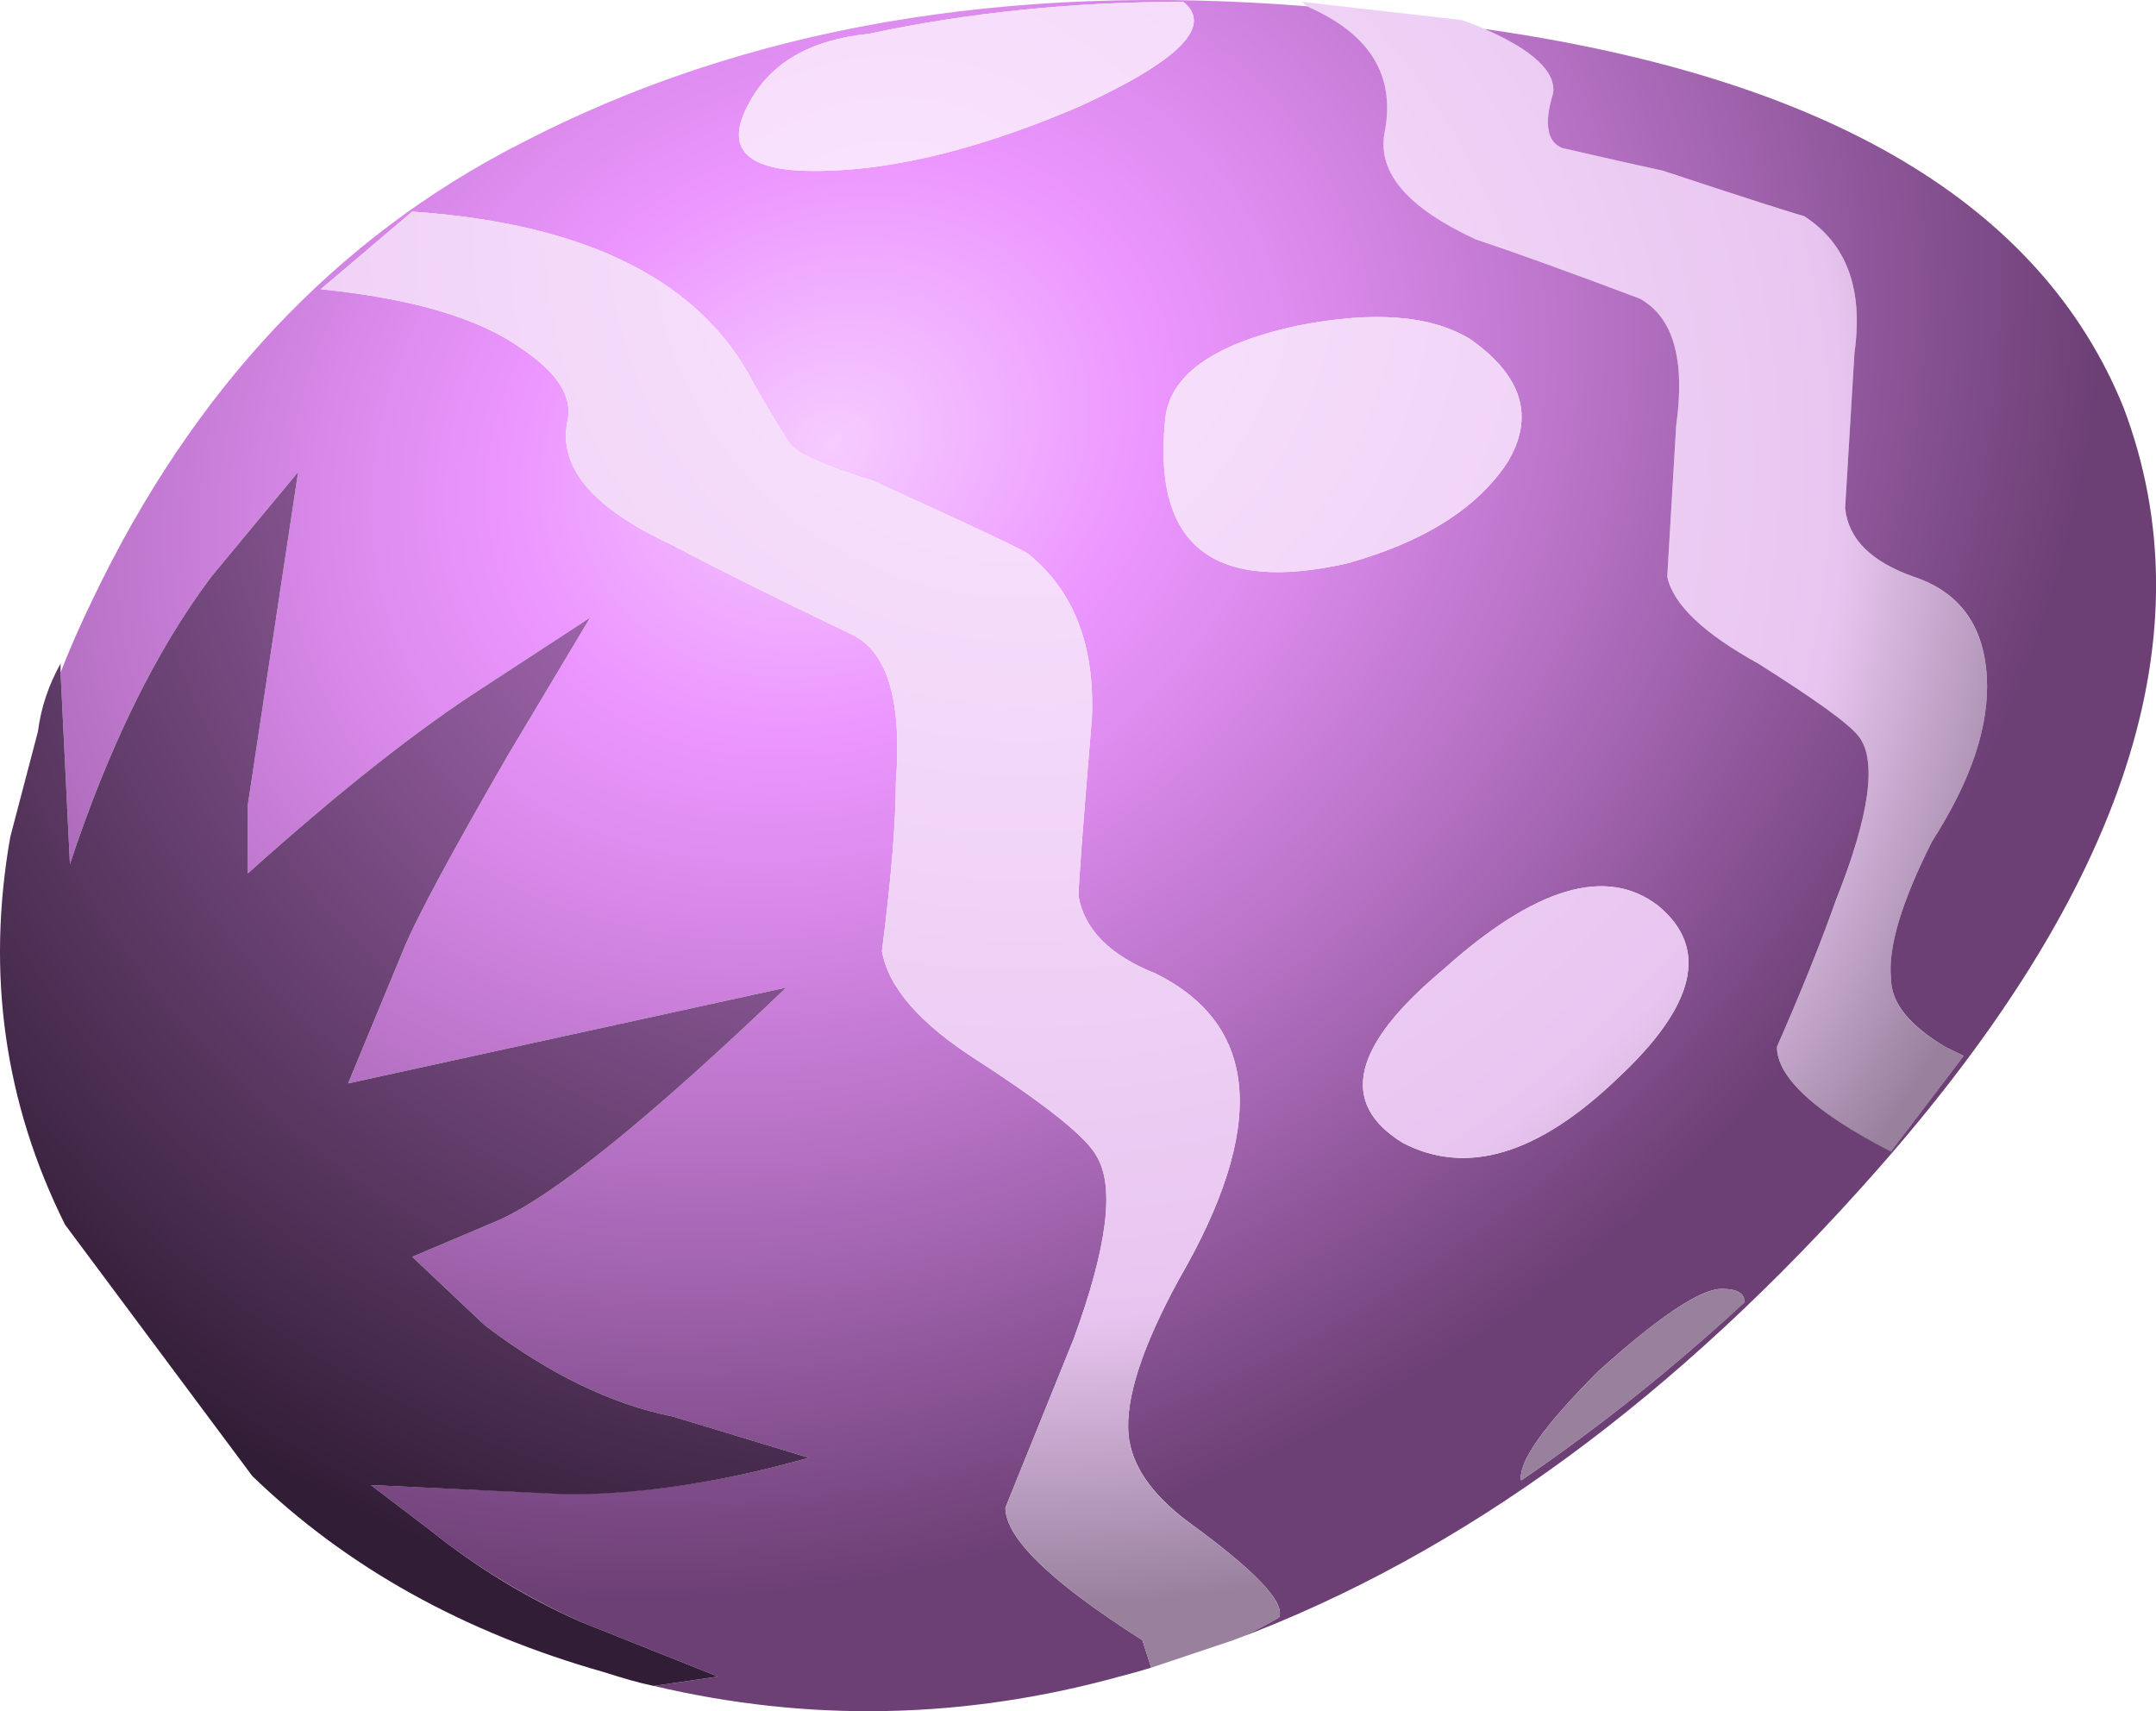 <?xml version="1.0" encoding="UTF-8"?>
<svg version="1.1" viewBox="0 0 23.621 18.746" xml:space="preserve" xmlns="http://www.w3.org/2000/svg">
  <defs>
    <radialGradient id="d" cx="9.55" cy="-5.685" r="13.016" gradientTransform="matrix(.426 -.677 .677 .426 7.707 19.83)" gradientUnits="userSpaceOnUse">
      <stop stop-color="#fbe6ff" offset="0"/>
      <stop stop-color="#f1d4f7" offset=".463"/>
      <stop stop-color="#e8c5f0" offset=".792"/>
      <stop stop-color="#99819e" offset="1"/>
    </radialGradient>
    <radialGradient id="c" cx="8.625" cy="-5.652" r="12.044" gradientTransform="matrix(.384 -.702 .842 .461 8.735 19.758)" gradientUnits="userSpaceOnUse">
      <stop stop-color="#f6ccff" offset="0"/>
      <stop stop-color="#ec96ff" offset=".251"/>
      <stop stop-color="#dc8bed" offset=".38"/>
      <stop stop-color="#b16ebf" offset=".639"/>
      <stop stop-color="#6d4076" offset=".996"/>
      <stop stop-color="#6c4075" offset="1"/>
    </radialGradient>
    <radialGradient id="b" cx="6.765" cy="-8.152" r="14.282" gradientTransform="matrix(.34 -.724 .737 .335 11.954 20.408)" gradientUnits="userSpaceOnUse">
      <stop stop-color="#fbe6ff" offset="0"/>
      <stop stop-color="#f1d4f7" offset=".463"/>
      <stop stop-color="#e8c5f0" offset=".792"/>
      <stop stop-color="#99819e" offset="1"/>
    </radialGradient>
    <radialGradient id="a" cx="7.379" cy="-7.385" r="18.026" gradientTransform="matrix(.336 -.726 .726 .336 10.737 19.939)" gradientUnits="userSpaceOnUse">
      <stop stop-color="#fbe6ff" offset="0"/>
      <stop stop-color="#f1d4f7" offset=".463"/>
      <stop stop-color="#e8c5f0" offset=".792"/>
      <stop stop-color="#99819e" offset="1"/>
    </radialGradient>
    <radialGradient id="h" cx="8.097" cy="-8.117" r="15.132" gradientTransform="matrix(.431 -.674 .674 .431 10.954 21.976)" gradientUnits="userSpaceOnUse">
      <stop stop-color="#fbe6ff" offset="0"/>
      <stop stop-color="#f1d4f7" offset=".463"/>
      <stop stop-color="#e8c5f0" offset=".792"/>
      <stop stop-color="#99819e" offset="1"/>
    </radialGradient>
    <radialGradient id="g" cx="4.093" cy="-7.738" r="18.242" gradientTransform="matrix(.321 -.733 .693 .339 10.945 20.323)" gradientUnits="userSpaceOnUse">
      <stop stop-color="#fbe6ff" offset="0"/>
      <stop stop-color="#f1d4f7" offset=".463"/>
      <stop stop-color="#e8c5f0" offset=".792"/>
      <stop stop-color="#99819e" offset="1"/>
    </radialGradient>
    <radialGradient id="f" cx="7.751" cy="-7.475" r="13.556" gradientTransform="matrix(.302 -.741 .741 .302 11.084 19.503)" gradientUnits="userSpaceOnUse">
      <stop stop-color="#c17bd1" offset="0"/>
      <stop stop-color="#b170bf" offset=".157"/>
      <stop stop-color="#865491" offset=".467"/>
      <stop stop-color="#422848" offset=".902"/>
      <stop stop-color="#321d36" offset="1"/>
    </radialGradient>
    <radialGradient id="e" cx="6.962" cy="-8.516" r="13.714" gradientTransform="matrix(.335 -.726 .726 .335 12.381 20.694)" gradientUnits="userSpaceOnUse">
      <stop stop-color="#fbe6ff" offset="0"/>
      <stop stop-color="#f1d4f7" offset=".463"/>
      <stop stop-color="#e8c5f0" offset=".792"/>
      <stop stop-color="#99819e" offset="1"/>
    </radialGradient>
  </defs>
  <g transform="matrix(1.25 0 0 -1.25 0 18.746)">
    
      
        
          
            <path d="m11.453 14.942-0.043 0.039 1.402-0.16c0.079-0.027 0.145-0.054 0.2-0.078 0.426-0.187 0.625-0.375 0.601-0.562-0.082-0.266-0.054-0.426 0.078-0.481 0.106-0.023 0.399-0.094 0.883-0.199 0.719-0.238 1.133-0.375 1.238-0.398 0.376-0.243 0.52-0.641 0.442-1.204l-0.082-1.359c0.027-0.266 0.226-0.465 0.601-0.598 0.399-0.132 0.614-0.429 0.641-0.882 0.024-0.426-0.137-0.907-0.48-1.438-0.27-0.535-0.387-0.933-0.36-1.199 0-0.215 0.156-0.414 0.477-0.602l0.16-0.078-0.637-0.844c-0.668 0.348-1 0.657-1 0.922 0.211 0.481 0.383 0.907 0.516 1.278 0.297 0.75 0.363 1.226 0.203 1.441-0.082 0.106-0.375 0.32-0.883 0.641-0.48 0.265-0.746 0.519-0.797 0.761l0.078 1.317c0.082 0.59-0.027 0.961-0.32 1.121-0.641 0.242-1.117 0.414-1.437 0.519-0.586 0.266-0.856 0.575-0.801 0.922 0.105 0.508-0.121 0.879-0.68 1.121z" fill="url(#d)" fill-rule="evenodd"/>
          
        
      
      
        
          
            <path d="m5.73 0.22 0.563 0.082-1.203 0.48c-0.477 0.215-0.918 0.481-1.317 0.801l-0.523 0.398 1.723-0.078c0.664 0 1.371 0.106 2.117 0.317l-1.199 0.363c-0.532 0.106-1.079 0.371-1.641 0.797l-0.637 0.601 0.758 0.321c0.481 0.215 1.32 0.89 2.52 2.039l-3.84-0.84 0.48 1.16c0.106 0.266 0.414 0.84 0.922 1.719l0.719 1.203-0.922-0.602c-0.586-0.375-1.277-0.921-2.078-1.64v0.601l0.441 2.918-0.761-0.918c-0.481-0.64-0.895-1.48-1.239-2.519l-0.082 1.68c0.082 0.211 0.176 0.425 0.281 0.64 0.879 1.84 2.133 3.172 3.758 4 1.95 1.012 4.242 1.41 6.883 1.199 0.559-0.242 0.785-0.613 0.68-1.121-0.055-0.347 0.215-0.652 0.801-0.922 0.316-0.105 0.796-0.277 1.437-0.519 0.293-0.16 0.402-0.531 0.32-1.117l-0.078-1.321c0.051-0.242 0.317-0.496 0.797-0.761 0.508-0.321 0.801-0.532 0.883-0.641 0.16-0.211 0.094-0.691-0.203-1.437-0.133-0.375-0.305-0.801-0.516-1.282 0-0.265 0.332-0.574 1-0.918l0.637 0.84-0.16 0.078c-0.317 0.188-0.477 0.387-0.477 0.602-0.027 0.266 0.09 0.664 0.36 1.199 0.343 0.535 0.504 1.012 0.48 1.442-0.027 0.453-0.242 0.746-0.641 0.878-0.375 0.133-0.574 0.332-0.601 0.602l0.082 1.359c0.078 0.559-0.066 0.957-0.442 1.2-0.105 0.027-0.519 0.16-1.238 0.398-0.484 0.105-0.777 0.176-0.883 0.199-0.132 0.055-0.16 0.215-0.078 0.481 0.024 0.187-0.175 0.375-0.601 0.562 3.011-0.429 4.879-1.535 5.601-3.32 0.746-1.973 0.024-4.203-2.16-6.68-1.762-2-3.641-3.375-5.641-4.121 0.133 0.051 0.266 0.121 0.399 0.199 0.055 0.133-0.215 0.414-0.801 0.84-0.32 0.242-0.492 0.492-0.519 0.762-0.028 0.32 0.121 0.773 0.441 1.359 0.773 1.332 0.707 2.227-0.199 2.68-0.403 0.16-0.629 0.387-0.68 0.68 0 0.105 0.039 0.625 0.117 1.558 0.028 0.641-0.16 1.121-0.558 1.442-0.082 0.054-0.535 0.265-1.36 0.64-0.425 0.133-0.668 0.239-0.722 0.321-0.024 0.023-0.133 0.199-0.317 0.519-0.457 0.906-1.457 1.414-3 1.52l-0.801-0.68c0.801-0.082 1.387-0.254 1.758-0.52 0.321-0.214 0.453-0.429 0.403-0.64-0.082-0.403 0.226-0.762 0.918-1.082 0.347-0.184 0.882-0.453 1.601-0.797 0.293-0.16 0.414-0.59 0.36-1.281 0-0.348-0.04-0.84-0.122-1.481 0.055-0.32 0.336-0.64 0.84-0.961 0.614-0.398 0.961-0.679 1.043-0.84 0.16-0.265 0.09-0.8-0.203-1.601l-0.598-1.477c0-0.265 0.399-0.652 1.2-1.16l0.078-0.242c-0.078-0.024-0.172-0.051-0.278-0.078-1.359-0.375-2.722-0.403-4.082-0.082zm7.161 11.801c-0.344 0.214-0.852 0.253-1.52 0.121-0.746-0.161-1.133-0.442-1.16-0.84-0.106-1.094 0.43-1.508 1.601-1.242 0.668 0.187 1.133 0.48 1.399 0.882 0.242 0.399 0.133 0.758-0.32 1.079zm-2.52 2.96c-0.961 0-1.879-0.093-2.758-0.281-0.508-0.051-0.855-0.254-1.043-0.597-0.211-0.375-0.066-0.575 0.442-0.602 0.695-0.027 1.508 0.16 2.441 0.559 0.879 0.402 1.184 0.707 0.918 0.921zm2.281-8.48c-0.8-0.668-0.922-1.172-0.359-1.52 0.559-0.292 1.184-0.105 1.879 0.559 0.691 0.641 0.812 1.149 0.359 1.52-0.453 0.347-1.078 0.16-1.879-0.559zm2.438-2.801c-0.184 0-0.543-0.238-1.078-0.719-0.481-0.48-0.707-0.8-0.68-0.96 0.664 0.453 1.32 0.972 1.957 1.562 4e-3 0.078-0.062 0.117-0.199 0.117z" fill="url(#c)" fill-rule="evenodd"/>
          
        
      
      
        
          
            <path d="m12.891 12.021c0.453-0.321 0.562-0.68 0.32-1.079-0.266-0.402-0.734-0.695-1.399-0.882-1.175-0.266-1.707 0.148-1.601 1.242 0.027 0.398 0.414 0.679 1.16 0.84 0.668 0.132 1.176 0.093 1.52-0.121z" fill="url(#b)" fill-rule="evenodd"/>
          
        
      
      
        
          
            <path d="m10.371 14.981c0.266-0.214-0.039-0.519-0.918-0.921-0.933-0.399-1.746-0.586-2.441-0.559-0.508 0.027-0.653 0.227-0.442 0.602 0.188 0.347 0.535 0.546 1.043 0.597 0.879 0.188 1.797 0.281 2.758 0.281z" fill="url(#a)" fill-rule="evenodd"/>
          
        
      
      
        
          
            <path d="m10.09 0.38-0.078 0.242c-0.801 0.508-1.2 0.895-1.2 1.16l0.598 1.481c0.293 0.797 0.363 1.332 0.203 1.597-0.082 0.161-0.429 0.442-1.043 0.84-0.504 0.321-0.785 0.641-0.84 0.961 0.082 0.641 0.122 1.133 0.122 1.481 0.054 0.691-0.067 1.121-0.36 1.281-0.719 0.344-1.254 0.613-1.601 0.797-0.692 0.32-1 0.679-0.918 1.082 0.05 0.215-0.082 0.426-0.403 0.64-0.371 0.266-0.957 0.438-1.758 0.52l0.801 0.68c1.543-0.106 2.543-0.614 3-1.52 0.184-0.32 0.293-0.496 0.317-0.519 0.054-0.082 0.297-0.188 0.722-0.321 0.828-0.375 1.278-0.586 1.36-0.64 0.398-0.321 0.586-0.801 0.558-1.442-0.078-0.933-0.117-1.453-0.117-1.558 0.051-0.293 0.277-0.52 0.68-0.68 0.906-0.453 0.972-1.348 0.199-2.68-0.32-0.59-0.469-1.043-0.441-1.363 0.027-0.266 0.199-0.52 0.519-0.758 0.586-0.426 0.856-0.707 0.801-0.84-0.133-0.082-0.266-0.148-0.399-0.199-0.242-0.082-0.48-0.16-0.722-0.242z" fill="url(#h)" fill-rule="evenodd"/>
          
        
      
      
        
          
            <path d="m12.652 6.501c0.801 0.719 1.426 0.906 1.879 0.559 0.453-0.371 0.332-0.879-0.359-1.52-0.692-0.664-1.32-0.851-1.879-0.559-0.563 0.348-0.441 0.852 0.359 1.52z" fill="url(#g)" fill-rule="evenodd"/>
          
        
      
      
        
          
            <path d="m0.531 9.103 0.082-1.68c0.344 1.039 0.758 1.879 1.239 2.519l0.761 0.918-0.441-2.918v-0.601c0.801 0.719 1.492 1.265 2.078 1.64l0.922 0.602-0.719-1.203c-0.508-0.879-0.816-1.453-0.922-1.719l-0.48-1.16 3.84 0.84c-1.2-1.149-2.039-1.824-2.52-2.039l-0.758-0.321 0.637-0.601c0.562-0.426 1.109-0.691 1.641-0.797l1.199-0.363c-0.746-0.211-1.453-0.321-2.117-0.321l-1.723 0.082 0.523-0.398c0.399-0.32 0.84-0.59 1.317-0.801l1.203-0.48-0.563-0.082c-0.132 0.027-0.277 0.07-0.437 0.121-1.227 0.348-2.254 0.918-3.082 1.719l-1.641 2.203c-0.531 1.066-0.691 2.199-0.48 3.398l0.242 0.922c0.027 0.211 0.094 0.41 0.199 0.598v-0.078z" fill="url(#f)" fill-rule="evenodd"/>
          
        
      
      
        
          
            <path d="m15.09 3.7c0.137 0 0.203-0.039 0.203-0.117-0.641-0.59-1.293-1.109-1.961-1.562-0.027 0.16 0.199 0.48 0.68 0.96 0.535 0.481 0.894 0.719 1.078 0.719z" fill="url(#e)" fill-rule="evenodd"/>
          
        
      
    
  </g>
</svg>
